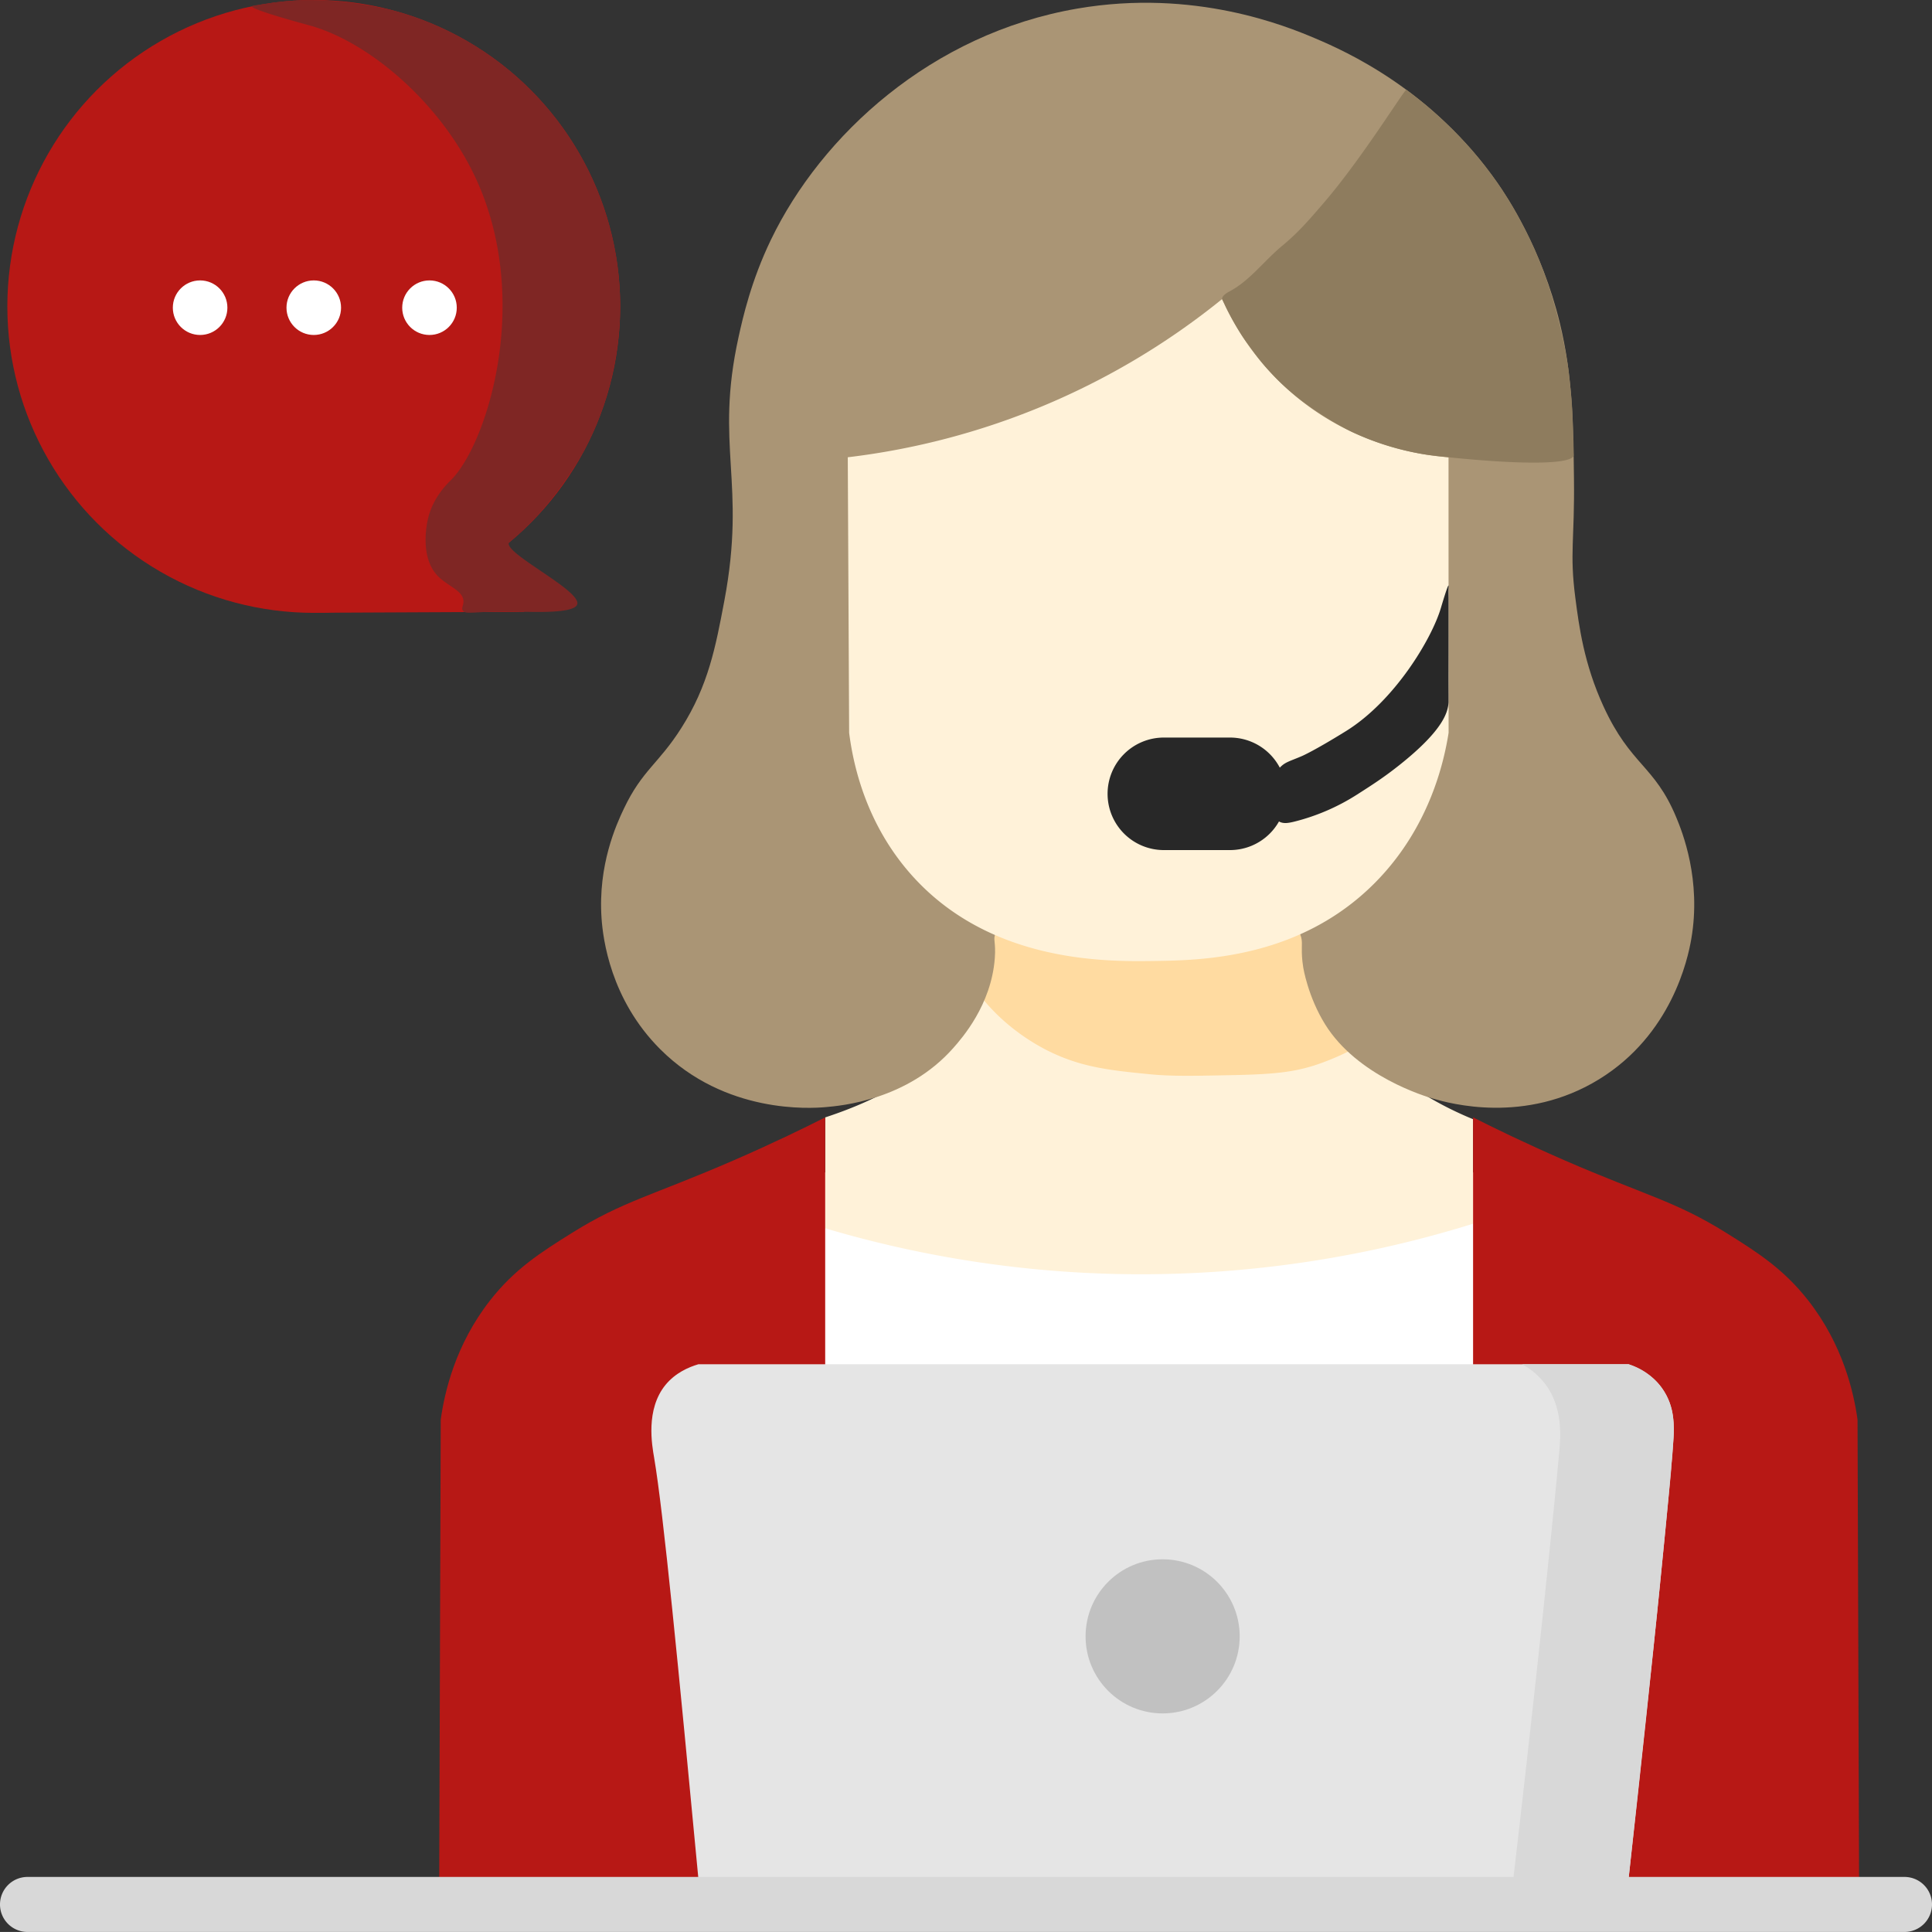 <svg id="Calque_1" data-name="Calque 1" xmlns="http://www.w3.org/2000/svg" viewBox="0 0 1948.87 1948.82"><rect x="0" y="0" width="1948.87" height="1948.82" fill="#333333" stroke="none"/><g id="Calque_1-2" data-name="Calque 1"><circle cx="316.51" cy="309.1" r="309.1" style="fill:#b71815"/><circle cx="201.86" cy="310.38" r="27.52" style="fill:#fff"/><circle cx="316.51" cy="310.38" r="27.52" style="fill:#fff"/><circle cx="433.24" cy="310.38" r="27.52" style="fill:#fff"/></g><g id="Calque_4" data-name="Calque 4"><path d="M466.62,540.14l62.38,77-216.17,1Z" style="fill:#b71815"/></g><g id="Calque_3" data-name="Calque 3"><path d="M254.13,6.29c-.76,3.49,52.1,17.69,57.95,19.3C371.84,42.08,441.51,101.93,477,173.72c61.33,124,15.31,272.68-21.79,310.24-3.89,3.94-18.37,17.48-23.46,39.21-1.3,5.54-8.37,38.88,9.75,57.75,10,10.37,26.1,14.91,26,25.87,0,4.12-2.34,6.66-.61,9.17,2.13,3.07,7.53,2,22.13,1.41,4.85-.2,9.71-.21,14.56-.34,13-.34,21.52.06,26.6.15,16.66.3,49.41.9,52.07-7.53,4.41-13.93-73.66-51.28-68.92-62.25.44-1,1.18-.9,8.08-6.91,0,0,3.67-3.21,8.64-8,36.27-34.69,59.78-79.05,59.78-79.05,33.59-63.35,35.72-123.69,35.73-144.39A309.18,309.18,0,0,0,401.9,12S351.07-2.64,297.59.57c-10.19.61-20.29,1.89-20.29,1.89-2.57.33-.47.09-14.57,2.2C254.92,5.83,254.22,5.91,254.13,6.29Z" style="fill:#7f2624"/></g><g id="Calque_13" data-name="Calque 13"><rect x="799.87" y="1182.64" width="712.66" height="712.66" style="fill:#fff"/></g><g id="Calque_11" data-name="Calque 11"><path d="M1485.94,1129a354,354,0,0,1-98.15-60.54c-31.17-27.3-43.58-48.25-57.32-64.43-81.69-96.19-285.85-112.28-335-42.65-11.57,16.39-5.84,25.2-15.82,51.13-24.25,63.08-91,96.21-147.25,114.65V1239a1122.06,1122.06,0,0,0,283.87,45.86,1126.18,1126.18,0,0,0,369.64-50.44Z" style="fill:#fff2d9"/></g><g id="Calque_10" data-name="Calque 10"><path d="M992.77,1009.34c24.59,29.46,53.74,45.26,63.92,50.39,33.78,17,63.67,20,102.72,23.85,22.23,2.19,43.1,1.77,84.84.91,40.75-.83,59.9-3,81.18-9.63a252,252,0,0,0,34.28-14c30.69-15.43,178.69-101.29,172.08-159.35C1520.08,798,1009.22,718.65,949.4,841.89,929.31,883.21,953,961.65,992.77,1009.34Z" style="fill:#ffdba1"/></g><g id="Calque_5" data-name="Calque 5"><path d="M1004.17,941.73c-2.71,6.15.58,8.13-.68,24.9-3.54,47-33,80.44-41.73,90.35-46.44,52.73-113.2,58.46-129.33,59.84-14.71,1.27-100.89,7.09-166.47-58.47-50.28-50.26-57.73-111.47-59.16-132.07-3.75-54,15.12-95,22.52-110.54,18.51-38.94,34.92-45.08,58-81.46,27.22-42.84,34.55-81.65,43.3-128,22.67-120.18-10-155.61,14.45-266.54,4.28-19.45,12.64-56.46,32.54-97.78,50.88-105.64,162-208.09,309.3-233.33,118-20.22,210.27,17.53,240.18,30.24,29.19,12.4,117.79,51.41,183.57,145.86,9.43,13.54,44.49,65.71,62.83,141.25,12.94,53.32,13.54,101.78,14.21,156.38.78,63-4.55,74.9,1.38,120.61,3.68,28.36,8.63,66.52,28.43,109.61,27.5,59.84,51.36,59,73.38,111.9,6.15,14.79,25.51,63.06,15.13,122.9-3.5,20.22-19.86,96.26-92.86,141.25-74.7,46-151.37,24.22-167.16,19.72-8-2.29-76.84-22.75-109.36-75.14-17.33-27.91-22-57.16-22-57.17-2.86-17.78-.27-23.41-2.07-30.49C1297.86,887.5,1031.94,878.57,1004.17,941.73Z" style="fill:#aa9575"/></g><g id="Calque_6" data-name="Calque 6"><path d="M1461.17,461.26c-25.69-1.94-92.52-10.48-154.09-61.45a271.19,271.19,0,0,1-74.29-98.14,739.29,739.29,0,0,1-181.61,108.22,738.9,738.9,0,0,1-196,51.37l1.38,277.91c3.88,30.56,16.12,90.67,62.6,143.08,79.17,89.28,197,87.75,244,87.14,47.52-.62,147.5-1.93,223.8-78.88,54.82-55.3,69.62-121.61,74.29-151.34Z" style="fill:#fff2d9"/></g><g id="Calque_7" data-name="Calque 7"><path d="M1232.79,301.67c-.41-3.61,6.49-7.2,7.34-7.65,20.6-10.89,34.94-30.86,52.88-45.74,16.58-13.74,26.7-25.5,42.28-43.61,39.24-45.61,81.79-115.1,83.38-114.11,0,0,.77.56,1.44,1.07l.92.71c3.39,2.6,13.08,10.09,18.6,14.73a462,462,0,0,1,43.77,42.82,390.7,390.7,0,0,1,27.24,34.78c2.45,3.53,9.08,13.23,16.79,26.5,0,0,10.24,17.62,18.89,36.64,28,61.47,36,126.36,36,126.36.19,1.73.46,4.3.79,7.41.19,1.81,1.18,11.13,1.5,14.33,1.44,14.23,1.86,28,2.14,36.91.2,6.46.13,7.34.2,8.2a3.9,3.9,0,0,0,.08.75c.31,2.37.28,10.31.29,12.49,0,4.63.21,4.6.09,5.15-1.8,8.79-48.66,9.8-126.25,1.85-16.78-1.72-22.93-2.63-29.28-3.79a278.69,278.69,0,0,1-68.4-21.9s-40.31-19.1-72.22-50c-9.1-8.8-16.57-17.65-16.57-17.65-5.42-6.42-9.49-12-13-16.76-3.31-4.51-5.7-7.77-8.82-12.51,0,0-6.22-9.49-12.33-21.09-2-3.72-3.81-7.51-3.81-7.51-1.57-3.21-1.13-2.49-2.45-5.16S1232.85,302.17,1232.79,301.67Z" style="fill:#8e7c5e"/></g><g id="Calque_8" data-name="Calque 8"><path d="M1174,744h66.73a56.75,56.75,0,0,1,56.75,56.75h0a56.75,56.75,0,0,1-56.75,56.75H1174a56.75,56.75,0,0,1-56.75-56.75h0A56.75,56.75,0,0,1,1174,744Z" style="fill:#282828"/></g><g id="Calque_9" data-name="Calque 9"><path d="M1291,774.37c5.29-5.75,9.88-6.35,22.53-11.81,0,0,12.41-5.35,44.32-25.15,49-30.43,86.25-92.83,95.55-123.9.77-2.54,6.82-23.18,7.8-22.93.2,0,.1,1,0,2.91-.19,3.61,0,7.23,0,10.85v35.54c0,34.66-.12,40.13,0,61.91v6.66c-.6,9.41-4.53,27.51-49.56,63.28-15.82,12.57-27.74,20.19-42.8,29.81a213.4,213.4,0,0,1-63,27.21c-6.37,1.56-11.32,2.41-15.72-.14C1277.5,821.28,1276.6,790,1291,774.37Z" style="fill:#282828"/></g><g id="Calque_12" data-name="Calque 12"><path d="M832.4,1127.14v767.7l-389.35.46L444.58,1432c3.87-27.59,14.66-75.35,49.77-120.23,24.79-31.67,51.2-48.49,82.61-68.1,51.48-32.15,80.86-37.46,163.36-73.3C780.58,1152.85,812.53,1137.2,832.4,1127.14Z" style="fill:#b71815"/><path d="M1485.94,1127.14v767.7l389.35.46L1873.76,1432c-3.87-27.59-14.66-75.35-49.78-120.23-24.78-31.67-51.19-48.49-82.61-68.1-51.47-32.15-80.85-37.46-163.35-73.3C1537.79,1152.85,1505.84,1137.2,1485.94,1127.14Z" style="fill:#b71815"/></g><g id="Calque_14" data-name="Calque 14"><path d="M704.48,1895c-20.18-213.54-35.22-369-44.63-424.51-2.14-12.58-8.87-48.81,11.61-73.68,9.91-12,23.16-17.72,33-20.64h938.3c9.68,3.46,24,10.29,33.93,24.31,13.16,18.5,12.1,40.09,11.47,50-2.62,40.63-19.34,211.62-45.4,444.84Z" style="fill:#e5e5e5"/><circle cx="1172.79" cy="1650.64" r="77.73" style="fill:#c1c1c1"/></g><g id="Calque_15" data-name="Calque 15"><path d="M1526.52,1895.3h116.26c17-157,24.79-229.76,28.66-266.79,2-19.67,4.77-47.4,10.2-102.86,6.7-68.34,3.33-37.68,4.25-46.34.12-1.15,1.09-10.22,1.83-22.32.52-8.52.77-12.87.57-17.66-.3-7.16-.64-15.17-4.1-24.51a63.7,63.7,0,0,0-15.09-23.07,64.8,64.8,0,0,0-26.32-15.59H1535.46a73.65,73.65,0,0,1,23.55,20.33c17.3,23.35,15.21,52,14.06,65.43C1569.4,1504.51,1552.84,1669.72,1526.52,1895.3Z" style="fill:#d8d8d8"/><path d="M27.75,1893.33H1921.12a27.74,27.74,0,0,1,27.75,27.74h0a27.74,27.74,0,0,1-27.75,27.75H27.75A27.74,27.74,0,0,1,0,1921.07H0A27.74,27.74,0,0,1,27.75,1893.33Z" style="fill:#d8d8d8"/></g></svg>